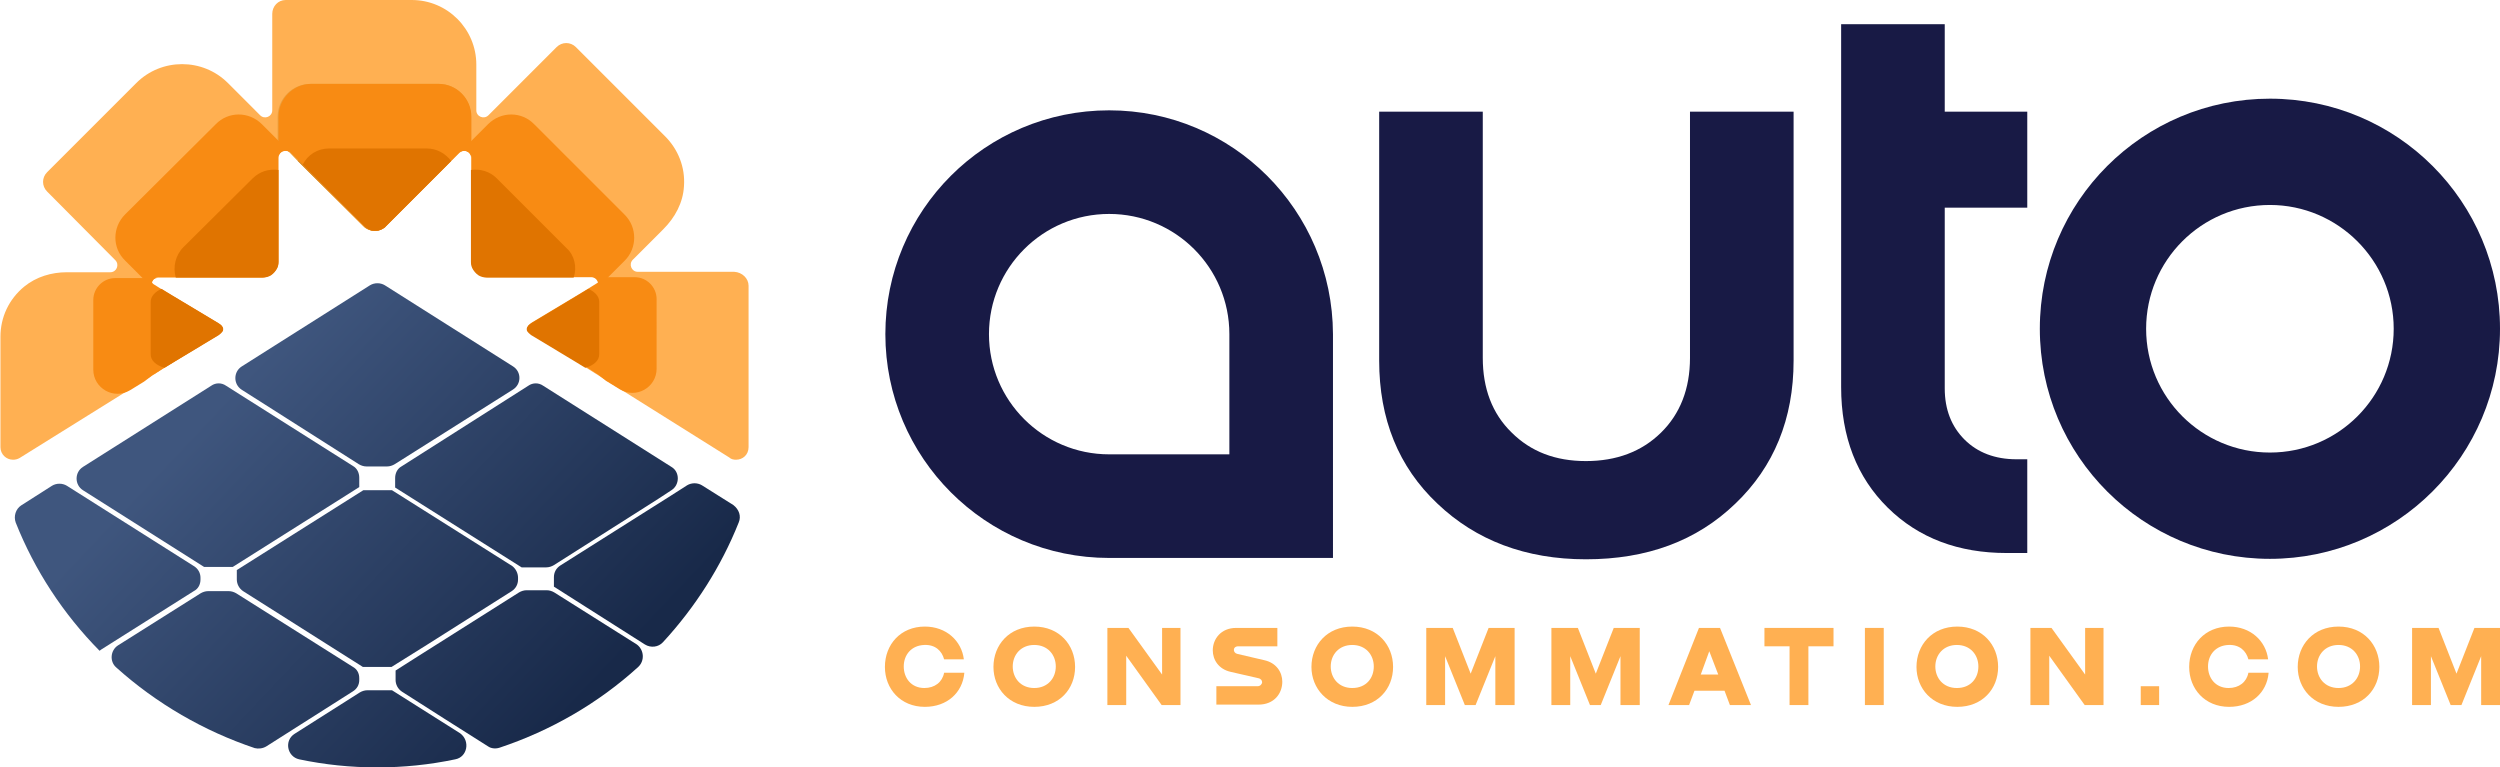 <svg xmlns="http://www.w3.org/2000/svg" xmlns:xlink="http://www.w3.org/1999/xlink" id="Layer_1" x="0px" y="0px" viewBox="0 0 557.4 171.1" style="enable-background:new 0 0 557.4 171.1;" xml:space="preserve"><style type="text/css">	.st0{fill:url(#SVGID_1_);}	.st1{fill:url(#SVGID_00000058582461806040566500000012497349195364913810_);}	.st2{fill:url(#SVGID_00000063617228398059738770000011838371913920065165_);}	.st3{fill:url(#SVGID_00000021105679489562408970000004262859968471716783_);}	.st4{fill:url(#SVGID_00000168833798595213413760000016798598237875943048_);}	.st5{fill:url(#SVGID_00000114057357277494438070000018050600599168415367_);}	.st6{fill:url(#SVGID_00000057855277640831980210000012648625650362985126_);}	.st7{fill:url(#SVGID_00000008839497654531714970000007690470969180711607_);}	.st8{fill:url(#SVGID_00000135656341545704679470000018296076787506603966_);}	.st9{fill:#FFB052;}	.st10{fill:#EAA03E;}	.st11{fill:#D38B2A;}	.st12{fill:#F88B13;}	.st13{fill:#E07400;}	.st14{fill:#181A45;}</style><g>	<g>		<g>			<linearGradient id="SVGID_1_" gradientUnits="userSpaceOnUse" x1="27.286" y1="112.637" x2="102.983" y2="184.129">				<stop offset="6.544503e-04" style="stop-color:#3F567E"></stop>				<stop offset="1" style="stop-color:#182949"></stop>			</linearGradient>			<path class="st0" d="M101.5,169.3c-5.7,1.2-11.5,1.8-17.4,1.8c-5.9,0-11.7-0.6-17.4-1.8c-2.7-0.6-3.4-4.2-1-5.7l14.5-9.2    c0.5-0.3,1.1-0.5,1.7-0.5h5.5l15.2,9.6C104.9,165.2,104.2,168.8,101.5,169.3z"></path>							<linearGradient id="SVGID_00000108269922818443151870000002981707071514308000_" gradientUnits="userSpaceOnUse" x1="77.497" y1="59.472" x2="153.193" y2="130.963">				<stop offset="6.544503e-04" style="stop-color:#3F567E"></stop>				<stop offset="1" style="stop-color:#182949"></stop>			</linearGradient>			<path style="fill:url(#SVGID_00000108269922818443151870000002981707071514308000_);" d="M164.7,116.5    c-3.9,9.8-9.7,18.9-16.9,26.7c-1,1.1-2.7,1.3-4,0.5l-20.3-12.9v-2.1c0-1.1,0.5-2,1.4-2.6l24.7-15.6l3.6-2.3c1-0.6,2.3-0.6,3.3,0    l7,4.4C164.8,113.6,165.3,115.1,164.7,116.5z"></path>							<linearGradient id="SVGID_00000149340701358754621860000016542189482814493104_" gradientUnits="userSpaceOnUse" x1="73.672" y1="63.524" x2="149.364" y2="135.011">				<stop offset="6.544503e-04" style="stop-color:#3F567E"></stop>				<stop offset="1" style="stop-color:#182949"></stop>			</linearGradient>			<path style="fill:url(#SVGID_00000149340701358754621860000016542189482814493104_);" d="M149.7,109.3l-2.9,1.9l-23.3,14.8    c-0.5,0.3-1.1,0.5-1.7,0.5h-5.5l-28.2-17.8v-2.1c0-1.1,0.5-2.1,1.4-2.6L117.8,86c1-0.7,2.3-0.7,3.3,0l28.6,18.1    C151.6,105.2,151.6,108.1,149.7,109.3z"></path>							<linearGradient id="SVGID_00000157291333871474148190000013220988954451484552_" gradientUnits="userSpaceOnUse" x1="68.226" y1="69.289" x2="143.922" y2="140.78">				<stop offset="6.544503e-04" style="stop-color:#3F567E"></stop>				<stop offset="1" style="stop-color:#182949"></stop>			</linearGradient>			<path style="fill:url(#SVGID_00000157291333871474148190000013220988954451484552_);" d="M114.3,86.9l-26.3,16.6    c-0.5,0.3-1.1,0.5-1.7,0.5h-4.6c-0.6,0-1.2-0.2-1.7-0.5L53.9,86.9c-1.9-1.2-1.9-4,0-5.2l28.6-18.1c1-0.6,2.3-0.6,3.3,0l28.6,18.1    C116.3,82.9,116.3,85.7,114.3,86.9z"></path>							<linearGradient id="SVGID_00000032634359094210930540000011462833212343209887_" gradientUnits="userSpaceOnUse" x1="40.362" y1="98.794" x2="116.056" y2="170.282">				<stop offset="6.544503e-04" style="stop-color:#3F567E"></stop>				<stop offset="1" style="stop-color:#182949"></stop>			</linearGradient>			<path style="fill:url(#SVGID_00000032634359094210930540000011462833212343209887_);" d="M80.1,106.5v2.1l-28.2,17.8h-6.4    l-27-17.1c-1.9-1.2-1.9-4,0-5.2L47.1,86c1-0.7,2.3-0.7,3.3,0l28.3,17.9C79.6,104.4,80.1,105.4,80.1,106.5z"></path>							<linearGradient id="SVGID_00000023991384473932331140000015901313829853621396_" gradientUnits="userSpaceOnUse" x1="18.378" y1="122.069" x2="94.076" y2="193.562">				<stop offset="6.544503e-04" style="stop-color:#3F567E"></stop>				<stop offset="1" style="stop-color:#182949"></stop>			</linearGradient>			<path style="fill:url(#SVGID_00000023991384473932331140000015901313829853621396_);" d="M44.7,128.8v0.4c0,1.1-0.5,2.1-1.5,2.6    l-20.6,13l-0.4,0.3c-8.1-8.2-14.5-18-18.7-28.6c-0.5-1.4,0-3,1.2-3.8l6.9-4.4c1-0.6,2.3-0.6,3.3,0l28.3,17.9    C44.2,126.8,44.7,127.8,44.7,128.8z"></path>							<linearGradient id="SVGID_00000004511105233910296020000004701923835267962778_" gradientUnits="userSpaceOnUse" x1="50.825" y1="87.73" x2="126.509" y2="159.209">				<stop offset="6.544503e-04" style="stop-color:#3F567E"></stop>				<stop offset="1" style="stop-color:#182949"></stop>			</linearGradient>			<path style="fill:url(#SVGID_00000004511105233910296020000004701923835267962778_);" d="M142.3,148.7    c-8.9,8.1-19.5,14.2-30.9,18c-0.9,0.3-1.9,0.2-2.6-0.3l-9.8-6.2l-9.4-6c-0.9-0.6-1.4-1.6-1.4-2.6v-2.1l4.4-2.8l23.1-14.6    c0.5-0.3,1.1-0.5,1.7-0.5h4.5c0.6,0,1.2,0.2,1.7,0.5l18.4,11.6C143.6,144.9,143.8,147.3,142.3,148.7z"></path>							<linearGradient id="SVGID_00000005947320860071525080000005593961808679977913_" gradientUnits="userSpaceOnUse" x1="21.131" y1="119.152" x2="96.831" y2="190.646">				<stop offset="6.544503e-04" style="stop-color:#3F567E"></stop>				<stop offset="1" style="stop-color:#182949"></stop>			</linearGradient>			<path style="fill:url(#SVGID_00000005947320860071525080000005593961808679977913_);" d="M80.1,151.2v0.4c0,1.1-0.5,2-1.5,2.6    l-19.2,12.2c-0.8,0.5-1.8,0.6-2.6,0.4c-11.3-3.8-21.9-9.9-30.9-18c-1.5-1.3-1.3-3.8,0.4-4.9l18.4-11.6c0.5-0.3,1.1-0.5,1.7-0.5    H51c0.6,0,1.2,0.2,1.7,0.5l26,16.4C79.6,149.2,80.1,150.1,80.1,151.2z"></path>							<linearGradient id="SVGID_00000092435776248201434990000001176438062978697890_" gradientUnits="userSpaceOnUse" x1="45.9" y1="92.926" x2="121.598" y2="164.419">				<stop offset="6.544503e-04" style="stop-color:#3F567E"></stop>				<stop offset="1" style="stop-color:#182949"></stop>			</linearGradient>			<path style="fill:url(#SVGID_00000092435776248201434990000001176438062978697890_);" d="M115.5,128.8v0.4c0,1.1-0.5,2-1.4,2.6    l-18.8,11.9l-8,5h-6.4l-26.7-16.9c-0.9-0.6-1.4-1.6-1.4-2.6v-2.1l28.2-17.8h6.4l26.8,16.9C115,126.8,115.5,127.8,115.5,128.8z"></path>		</g>		<g>			<g>				<path class="st9" d="M166.9,63.7v36c0,1.7-1.3,2.8-2.8,2.8c-0.5,0-1.1-0.1-1.5-0.5l-41.3-25.9l11.7-11.7c1-1,0.3-2.7-1.1-2.7     h-23.2c-2,0-3.6-1.6-3.6-3.6V35.1c0-1.4-1.7-2.1-2.7-1.1l-5.2,5.2L86,50.4c-1.4,1.4-3.7,1.4-5.1,0L69,38.5L64.6,34     c-1-1-2.7-0.3-2.7,1.1v23.2c0,2-1.6,3.6-3.6,3.6H35.2c-1.4,0-2.1,1.7-1.1,2.7l11.7,11.7L4.4,102.1c0,0,0,0,0,0     c-0.5,0.3-1,0.4-1.5,0.4c-1.5,0-2.8-1.2-2.8-2.8V75.1c0-4.4,1.9-8.4,5.3-11.2c2.7-2.2,6.1-3.2,9.5-3.2h9.7     c1.4,0,2.1-1.7,1.1-2.7L10.5,42.7c-1.2-1.2-1.2-3.1,0-4.3l19.9-19.9c5.6-5.6,14.8-5.6,20.4,0l7.2,7.2c1,1,2.7,0.3,2.7-1.1V3.1     C60.7,1.4,62,0,63.7,0h28.1c8,0,14.4,6.5,14.4,14.4v10.2c0,1.4,1.7,2.1,2.7,1.1l15.2-15.2c1.2-1.2,3.1-1.2,4.3,0l19.9,19.9     c2.9,2.9,4.5,6.9,4.2,11.1c-0.2,3.7-2,7-4.6,9.6l-6.8,6.8c-1,1-0.3,2.7,1.1,2.7h21.5C165.5,60.7,166.9,62.1,166.9,63.7z"></path>			</g>			<g>				<g>					<g>						<path class="st10" d="M105,26v9.1c0-1.4-1.7-2.1-2.7-1.1l-2.7,2.7l-2.6,2.6L86,50.4c-0.5,0.5-1.1,0.8-1.7,1       c-0.7,0.1-1.5,0.1-2.1-0.2c0,0,0,0,0,0c-0.4-0.2-0.8-0.4-1.1-0.8L69,38.5l-2.6-2.6L64.6,34c-1-1-2.7-0.3-2.7,1.1V26       c0-4,3.3-7.3,7.3-7.3h28.6C101.8,18.7,105,22,105,26z"></path>						<path class="st11" d="M99.7,36.7l-2.6,2.6L86,50.4c-0.5,0.5-1.1,0.8-1.7,1c-0.7,0.1-1.4,0.1-2.1-0.2c0,0,0,0,0,0       c-0.4-0.2-0.8-0.4-1.1-0.8L69,38.5l-2.6-2.6c1.3-1.7,3.2-2.8,5.5-2.8h21.9C96.3,33.1,98.6,34.5,99.7,36.7z"></path>					</g>					<g>						<path class="st12" d="M139.3,58.1l-6.4,6.4c1-1,0.3-2.7-1.1-2.7h-3.8l-3.6,0l-15.7,0c-0.7,0-1.4-0.2-1.9-0.5       c-0.6-0.4-1.1-1-1.4-1.6c0,0,0,0,0,0c-0.2-0.4-0.3-0.9-0.3-1.4l0-16.8l0-3.7l0-2.6c0-1.4-1.7-2.1-2.7-1.1l6.4-6.4       c2.9-2.9,7.5-2.9,10.3,0l20.2,20.2C142.1,50.7,142.1,55.3,139.3,58.1z"></path>						<path class="st13" d="M127.9,61.9l-3.6,0l-15.7,0c-0.7,0-1.4-0.2-1.9-0.5c-0.6-0.4-1.1-1-1.4-1.6c0,0,0,0,0,0       c-0.2-0.4-0.3-0.9-0.3-1.4l0-16.8l0-3.7c2.1-0.3,4.2,0.3,5.8,1.9l15.5,15.5C128.1,56.9,128.7,59.6,127.9,61.9z"></path>					</g>					<g>						<path class="st12" d="M135.1,84.9l3.1,1.9c3.6,2.2,8.2-0.4,8.2-4.6V66.7c0-2.7-2.2-4.9-4.9-4.9h-9.3h-0.2c0.1,0,0.2,0,0.3,0       c0.7,0.1,1.2,0.5,1.1,1c0,0,0,0,0,0c0,0.2-0.2,0.3-0.4,0.4l-1.6,1l-2.3,1.4l-10.5,6.3c-0.3,0.2-0.5,0.4-0.7,0.6c0,0,0,0,0,0       c-0.2,0.3-0.3,0.8-0.2,1.1c0.1,0.3,0.4,0.7,0.9,0.9l9.8,5.9l2.3,1.4h0l0.6,0.4l1.7,1.1c0.1,0,0.1,0.1,0.2,0.1L135.1,84.9z"></path>						<path class="st13" d="M130.5,82l-2.3-1.4l-9.8-5.9c-0.4-0.3-0.7-0.6-0.9-0.9c-0.1-0.4-0.1-0.8,0.2-1.1c0,0,0,0,0,0       c0.1-0.2,0.4-0.4,0.7-0.6l10.5-6.3l2.3-1.4c1.5,0.7,2.4,1.7,2.4,2.9v11.6C133.7,80.3,132.4,81.5,130.5,82z"></path>					</g>				</g>				<g>					<g>						<path class="st12" d="M62.1,26v9.1c0-1.4,1.7-2.1,2.7-1.1l2.7,2.7l2.6,2.6l11.1,11.1c0.5,0.5,1.1,0.8,1.7,1       c0.7,0.1,1.5,0.1,2.1-0.2c0,0,0,0,0,0c0.4-0.2,0.8-0.4,1.1-0.8l11.9-11.9l2.6-2.6l1.8-1.8c1-1,2.7-0.3,2.7,1.1V26       c0-4-3.3-7.3-7.3-7.3H69.4C65.4,18.7,62.1,22,62.1,26z"></path>						<path class="st13" d="M67.5,36.7l2.6,2.6l11.1,11.1c0.5,0.5,1.1,0.8,1.7,1c0.7,0.1,1.4,0.1,2.1-0.2c0,0,0,0,0,0       c0.4-0.2,0.8-0.4,1.1-0.8l11.9-11.9l2.6-2.6c-1.3-1.7-3.2-2.8-5.5-2.8H73.4C70.8,33.1,68.6,34.5,67.5,36.7z"></path>					</g>					<g>						<path class="st12" d="M27.9,58.1l6.4,6.4c-1-1-0.3-2.7,1.1-2.7h3.8l3.6,0l15.7,0c0.7,0,1.4-0.2,1.9-0.5c0.6-0.4,1.1-1,1.4-1.6       c0,0,0,0,0,0c0.2-0.4,0.3-0.9,0.3-1.4l0-16.8l0-3.7l0-2.6c0-1.4,1.7-2.1,2.7-1.1l-6.4-6.4c-2.9-2.9-7.5-2.9-10.3,0L27.9,47.8       C25,50.7,25,55.3,27.9,58.1z"></path>						<path class="st13" d="M39.2,61.9l3.6,0l15.7,0c0.7,0,1.4-0.2,1.9-0.5c0.6-0.4,1.1-1,1.4-1.6c0,0,0,0,0,0       c0.2-0.4,0.3-0.9,0.3-1.4l0-16.8l0-3.7c-2.1-0.3-4.2,0.3-5.8,1.9L40.9,55.1C39.1,56.9,38.5,59.6,39.2,61.9z"></path>					</g>					<g>						<path class="st12" d="M34.1,83.6c0,0,0.1-0.1,0.2-0.1l1.7-1.1l0.6-0.4h0l2.3-1.4l9.8-5.9c0.4-0.3,0.7-0.6,0.9-0.9       c0.1-0.4,0.1-0.8-0.2-1.1c0,0,0,0,0,0c-0.1-0.2-0.4-0.4-0.7-0.6l-10.5-6.3l-2.3-1.4l-1.6-1c-0.2-0.1-0.3-0.3-0.4-0.4       c0,0,0,0,0,0c-0.1-0.4,0.3-0.9,1.1-1c0.1,0,0.2,0,0.3,0H35h-9.3c-2.7,0-4.9,2.2-4.9,4.9v15.5c0,4.2,4.6,6.8,8.2,4.6l3.1-1.9       L34.1,83.6z"></path>						<path class="st13" d="M36.7,82l2.3-1.4l9.8-5.9c0.4-0.3,0.7-0.6,0.9-0.9c0.1-0.4,0.1-0.8-0.2-1.1c0,0,0,0,0,0       c-0.1-0.2-0.4-0.4-0.7-0.6l-10.5-6.3l-2.3-1.4c-1.5,0.7-2.4,1.7-2.4,2.9v11.6C33.5,80.3,34.8,81.5,36.7,82z"></path>					</g>				</g>			</g>		</g>	</g>	<g>		<g>			<path class="st14" d="M376.8,24.9v54.9c0,6.9-2.2,12.5-6.5,16.7c-4.3,4.2-9.9,6.3-16.7,6.3c-6.8,0-12.3-2.1-16.6-6.4    c-4.3-4.2-6.4-9.8-6.4-16.6V24.9h-23.1v55.5c0,13,4.3,23.7,13,31.9c8.6,8.2,19.7,12.4,33.1,12.4c13.6,0,24.7-4.1,33.3-12.4    c8.6-8.2,13-18.9,13-31.9V24.9H376.8z"></path>			<path class="st14" d="M452,46.3V24.9h-18.4V5.4h-23.1v80.9c0,11.1,3.5,20.1,10.4,26.9c6.9,6.8,15.8,10.1,26.5,10.1h4.6v-20.9    h-2.4c-4.8,0-8.7-1.5-11.6-4.4c-2.9-2.9-4.4-6.7-4.4-11.4V46.3H452z"></path>			<g>				<path class="st14" d="M506.1,22c-28.3,0-51.3,22.9-51.3,51.3s23,51.3,51.3,51.3s51.3-23,51.3-51.3S534.5,22,506.1,22z      M506.1,100.9c-15.2,0-27.6-12.3-27.6-27.6c0-15.2,12.3-27.6,27.6-27.6c15.2,0,27.6,12.4,27.6,27.6     C533.7,88.5,521.4,100.9,506.1,100.9z"></path>			</g>			<path class="st14" d="M247.3,24.6c-27.6,0-49.9,22.3-49.9,49.9c0,27.5,22.3,49.9,49.9,49.9h49.9V74.5    C297.1,46.9,274.8,24.6,247.3,24.6z M274.1,101.3h-26.8c-14.8,0-26.8-12-26.8-26.8c0-14.8,12-26.8,26.8-26.8    c14.8,0,26.8,12,26.8,26.8V101.3z"></path>		</g>		<g>			<path class="st9" d="M215,150.1c-0.4,4.3-3.8,7.5-8.8,7.5c-5.4,0-8.9-4-8.9-8.9c0-5,3.5-9,8.9-9c4.8,0,8.2,3.2,8.7,7.3h-4.4    c-0.5-1.9-2-3.3-4.4-3.2c-2.9,0.1-4.6,2.2-4.6,4.8c0,2.5,1.6,4.8,4.6,4.8c2.3,0,4-1.3,4.4-3.4H215z"></path>			<path class="st9" d="M221.5,148.7c0-4.9,3.5-9,9.1-9c5.6,0,9.1,4.1,9.1,9c0,4.9-3.5,8.9-9.1,8.9    C225,157.6,221.5,153.5,221.5,148.7z M235.4,148.6c0-2.6-1.8-4.8-4.8-4.8c-3,0-4.8,2.2-4.8,4.8c0,2.5,1.7,4.8,4.8,4.8    C233.6,153.4,235.4,151.2,235.4,148.6z"></path>			<path class="st9" d="M259,140h4.2v17.2H259l-7.9-11v11h-4.2V140h4.7l7.5,10.4V140z"></path>			<path class="st9" d="M284.8,140v4.1h-8.7c-0.7,0-1,0.4-1,0.8c0,0.4,0.3,0.8,0.8,0.9l6,1.4c2.7,0.6,4,2.7,4,4.8    c0,2.6-1.8,5.1-5.3,5.1h-9.4v-4.1h9.2c0.6,0,1-0.5,1-0.9c0-0.4-0.3-0.8-0.9-0.9l-6.1-1.4c-2.7-0.6-4-2.7-4-4.8c0-2.5,1.8-5,5.2-5    H284.8z"></path>			<path class="st9" d="M292.4,148.7c0-4.9,3.5-9,9.1-9c5.6,0,9.1,4.1,9.1,9c0,4.9-3.5,8.9-9.1,8.9    C296,157.6,292.4,153.5,292.4,148.7z M306.3,148.6c0-2.6-1.8-4.8-4.8-4.8c-3,0-4.8,2.2-4.8,4.8c0,2.5,1.7,4.8,4.8,4.8    C304.6,153.4,306.3,151.2,306.3,148.6z"></path>			<path class="st9" d="M337.6,157.2h-4.2v-10.9l-4.4,10.9h-2.4l-4.4-10.9v10.9h-4.2V140h5.9l4,10.2l4-10.2h5.8V157.2z"></path>			<path class="st9" d="M365.5,157.2h-4.2v-10.9l-4.4,10.9h-2.4l-4.4-10.9v10.9h-4.2V140h5.9l4,10.2l4-10.2h5.8V157.2z"></path>			<path class="st9" d="M385.7,157.2l-1.2-3.2h-6.7l-1.2,3.2h-4.6l6.8-17.2h4.7l6.9,17.2H385.7z M379.2,150.4h3.9l-2-5.2    L379.2,150.4z"></path>			<path class="st9" d="M408.8,140v4.1h-5.6v13.1h-4.2v-13.1h-5.6V140H408.8z"></path>			<path class="st9" d="M415.8,140h4.2v17.2h-4.2V140z"></path>			<path class="st9" d="M427.3,148.7c0-4.9,3.5-9,9.1-9c5.6,0,9.1,4.1,9.1,9c0,4.9-3.5,8.9-9.1,8.9S427.3,153.5,427.3,148.7z     M441.1,148.6c0-2.6-1.8-4.8-4.8-4.8s-4.8,2.2-4.8,4.8c0,2.5,1.7,4.8,4.8,4.8C439.4,153.4,441.1,151.2,441.1,148.6z"></path>			<path class="st9" d="M464.8,140h4.2v17.2h-4.2l-7.9-11v11h-4.2V140h4.7l7.5,10.4V140z"></path>			<path class="st9" d="M481.4,153v4.2h-4.1V153H481.4z"></path>			<path class="st9" d="M505.8,150.1c-0.4,4.3-3.8,7.5-8.8,7.5c-5.4,0-8.9-4-8.9-8.9c0-5,3.5-9,8.9-9c4.8,0,8.2,3.2,8.7,7.3h-4.4    c-0.5-1.9-2-3.3-4.4-3.2c-2.9,0.1-4.6,2.2-4.6,4.8c0,2.5,1.6,4.8,4.6,4.8c2.3,0,4-1.3,4.4-3.4H505.8z"></path>			<path class="st9" d="M512.3,148.7c0-4.9,3.5-9,9.1-9c5.6,0,9.1,4.1,9.1,9c0,4.9-3.5,8.9-9.1,8.9    C515.8,157.6,512.3,153.5,512.3,148.7z M526.2,148.6c0-2.6-1.8-4.8-4.8-4.8c-3,0-4.8,2.2-4.8,4.8c0,2.5,1.7,4.8,4.8,4.8    C524.4,153.4,526.2,151.2,526.2,148.6z"></path>			<path class="st9" d="M557.4,157.2h-4.2v-10.9l-4.4,10.9h-2.4l-4.4-10.9v10.9h-4.2V140h5.9l4,10.2l4-10.2h5.8V157.2z"></path>		</g>	</g></g></svg>